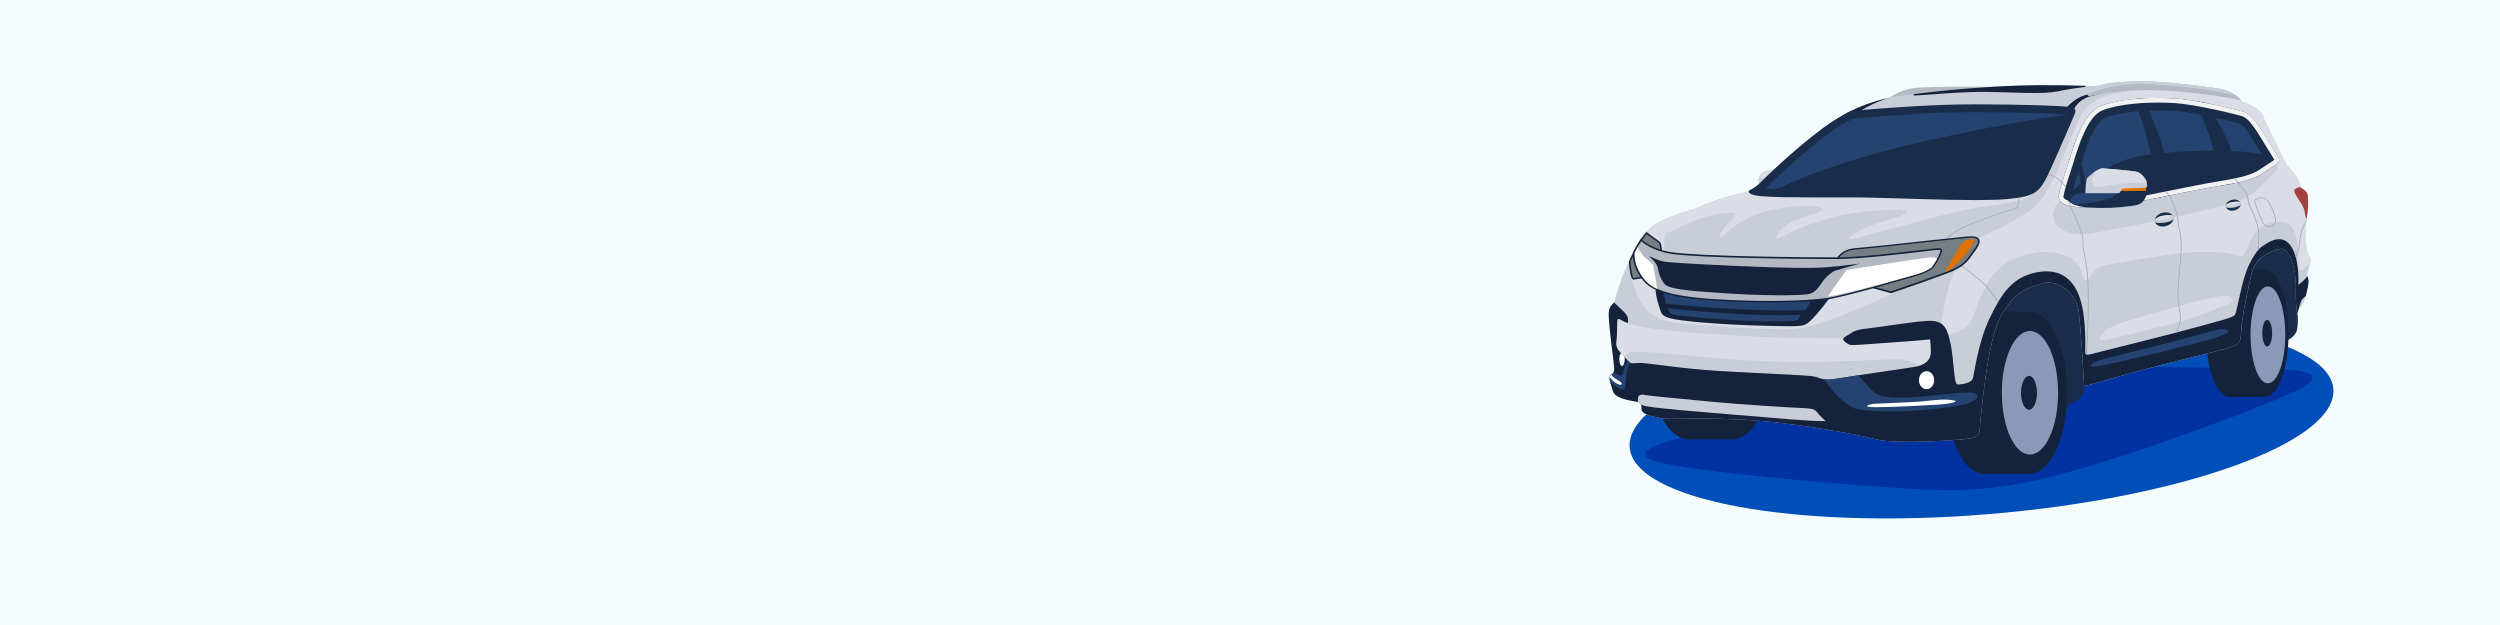 <?xml version="1.0" encoding="UTF-8"?> <svg xmlns="http://www.w3.org/2000/svg" width="1600" height="400" viewBox="0 0 1600 400" fill="none"><path d="M1600 0H0V400H1600V0Z" fill="#F5FCFF"></path><path d="M1273.27 328.989C1397.63 318.634 1496.16 282.768 1493.34 248.881C1490.52 214.994 1387.41 195.918 1263.05 206.274C1138.69 216.63 1040.16 252.495 1042.98 286.382C1045.8 320.269 1148.9 339.345 1273.27 328.989Z" fill="#004EB7"></path><path d="M1137.56 108.78C1137.31 108.72 1129.5 107.91 1126.62 111.91C1125.81 113.063 1125.38 114.437 1125.38 115.845C1125.38 117.253 1125.81 118.627 1126.62 119.78L1137.56 108.78Z" fill="#C9CDD8"></path><path d="M1126.62 111.91C1126.35 112.286 1126.12 112.688 1125.93 113.11C1127.1 114.2 1129.08 114.94 1132.42 113.71L1132.82 113.55L1137.56 108.78C1137.31 108.72 1129.5 107.91 1126.62 111.91Z" fill="#DADDE5"></path><path d="M1208.06 63.63C1208.06 63.63 1213.87 57.91 1224.47 56.41C1235.07 54.91 1288.22 55.66 1288.22 55.66L1208.06 63.63Z" fill="#B4B8C2"></path><path d="M1181.05 261C1181.05 261 1120.86 268.39 1096.05 274.76C1071.24 281.13 1032.76 289.63 1065.05 296.63C1097.34 303.63 1229.3 315.13 1255.31 313.63C1281.32 312.13 1299.31 310.38 1351.31 293.88C1403.31 277.38 1464.31 253.88 1474.56 247.38C1484.81 240.88 1480.38 237.53 1461.85 236.45C1443.32 235.37 1342.07 234.45 1342.07 234.45L1181.05 261Z" fill="#0032A1"></path><path d="M1318.06 262.23C1318.06 262.23 1327.31 258.03 1330.68 255.16C1334.05 252.29 1333.87 247.28 1333.87 247.28L1336.93 230.16L1418.68 213.24L1461.31 218.78C1461.31 218.78 1469.18 216.66 1470.18 210.53C1470.78 206.851 1470.78 203.099 1470.18 199.42L1473.31 181.78L1466.81 155.16H1425.31L1302.56 171.16L1256.62 216.16V265.85L1318.06 262.23Z" fill="#192D4B"></path><path d="M1270.05 303.34C1283.58 303.34 1294.55 280.077 1294.55 251.38C1294.55 222.683 1283.58 199.42 1270.05 199.42C1256.52 199.42 1245.55 222.683 1245.55 251.38C1245.55 280.077 1256.52 303.34 1270.05 303.34Z" fill="#14233B"></path><path d="M1298.56 199.42H1270.05V303.35H1298.56V199.42Z" fill="#14233B"></path><path d="M1298.56 303.34C1312.09 303.34 1323.06 280.077 1323.06 251.38C1323.06 222.683 1312.09 199.42 1298.56 199.42C1285.03 199.42 1274.06 222.683 1274.06 251.38C1274.06 280.077 1285.03 303.34 1298.56 303.34Z" fill="#14233B"></path><path d="M1299.18 290.92C1309.12 290.92 1317.18 273.217 1317.18 251.38C1317.18 229.543 1309.12 211.84 1299.18 211.84C1289.24 211.84 1281.18 229.543 1281.18 251.38C1281.18 273.217 1289.24 290.92 1299.18 290.92Z" fill="#8B99B9"></path><path d="M1298.56 262.23C1301.38 262.23 1303.67 257.372 1303.67 251.38C1303.67 245.388 1301.38 240.53 1298.56 240.53C1295.74 240.53 1293.45 245.388 1293.45 251.38C1293.45 257.372 1295.74 262.23 1298.56 262.23Z" fill="#14233B"></path><path d="M1081.17 281.22C1094.18 281.22 1104.72 262.331 1104.72 239.03C1104.72 215.729 1094.18 196.84 1081.17 196.84C1068.16 196.84 1057.62 215.729 1057.62 239.03C1057.62 262.331 1068.16 281.22 1081.17 281.22Z" fill="#14233B"></path><path d="M1108.57 196.84H1081.17V281.22H1108.57V196.84Z" fill="#14233B"></path><path d="M1108.58 281.22C1121.59 281.22 1132.13 262.331 1132.13 239.03C1132.13 215.729 1121.59 196.84 1108.58 196.84C1095.57 196.84 1085.03 215.729 1085.03 239.03C1085.03 262.331 1095.57 281.22 1108.58 281.22Z" fill="#14233B"></path><path d="M1426.89 254.01C1435.25 254.01 1442.02 235.757 1442.02 213.24C1442.02 190.723 1435.25 172.47 1426.89 172.47C1418.53 172.47 1411.76 190.723 1411.76 213.24C1411.76 235.757 1418.53 254.01 1426.89 254.01Z" fill="#14233B"></path><path d="M1449.55 172.47H1426.89V254.01H1449.55V172.47Z" fill="#14233B"></path><path d="M1449.55 254.01C1457.91 254.01 1464.68 235.757 1464.68 213.24C1464.68 190.723 1457.91 172.47 1449.55 172.47C1441.19 172.47 1434.42 190.723 1434.42 213.24C1434.42 235.757 1441.19 254.01 1449.55 254.01Z" fill="#14233B"></path><path d="M1451.46 245.33C1457.6 245.33 1462.58 231.442 1462.58 214.31C1462.58 197.178 1457.6 183.29 1451.46 183.29C1445.32 183.29 1440.34 197.178 1440.34 214.31C1440.34 231.442 1445.32 245.33 1451.46 245.33Z" fill="#8B99B9"></path><path d="M1451.01 221.75C1452.76 221.75 1454.17 217.94 1454.17 213.24C1454.17 208.54 1452.76 204.73 1451.01 204.73C1449.26 204.73 1447.85 208.54 1447.85 213.24C1447.85 217.94 1449.26 221.75 1451.01 221.75Z" fill="#14233B"></path><path d="M1333.87 247.28C1333.87 247.28 1331.93 210.78 1330.31 199.03C1328.69 187.28 1316.56 178.66 1307.43 181.28C1298.3 183.9 1288.43 186.5 1279.73 204.02C1271.03 221.54 1267.12 274.1 1266.93 275.78C1266.74 277.46 1266 279.78 1260.06 280.72C1254.12 281.66 1214.06 284.53 1200.93 281.22C1187.8 277.91 1145.68 269.78 1111.93 268.41C1078.18 267.04 1069.68 268.97 1062.56 267.56C1055.44 266.15 1051.18 264.78 1050.68 262.41C1050.18 260.04 1051.31 257.91 1047.68 257.16C1044.05 256.41 1033.75 255.28 1032.25 250.28C1030.75 245.28 1029.06 241.35 1031.18 239.91C1033.3 238.47 1033.37 237.03 1032.68 231.53C1031.99 226.03 1030.12 210.41 1029.87 206.53C1029.62 202.65 1028.93 198.45 1031.06 195.78C1031.66 194.96 1032.38 194.226 1033.18 193.6C1034.94 186.167 1037.37 178.907 1040.43 171.91C1045.5 160.38 1049.53 152.22 1056.28 145.75C1063.03 139.28 1083.84 133.94 1083.84 133.94C1090.55 130.852 1097.48 128.252 1104.56 126.16C1114.68 123.35 1120.12 123.53 1127.15 116.41C1134.18 109.29 1155.93 88.94 1172.81 77.78C1189.69 66.62 1205.53 62.69 1219.03 60.91C1232.53 59.13 1268.9 54.81 1303.78 54.53C1338.66 54.25 1413.37 57.35 1428.78 62.6C1444.19 67.85 1447.57 71.46 1448.42 74.41C1449.27 77.36 1453.48 84.81 1456.9 92.13C1460.32 99.45 1462.29 104.5 1466.09 108.44C1469.32 111.611 1471.57 115.645 1472.56 120.06C1473.5 124.06 1476.71 135.16 1476.03 141.41C1475.2 147.112 1475.23 152.907 1476.12 158.6C1477.12 165.35 1479.84 164.47 1478.78 167.97C1477.72 171.47 1476.09 175.1 1476.71 176.78C1477.33 178.46 1478.15 178.78 1476.4 186.78C1474.65 194.78 1472.34 196.16 1471.28 198.35L1470.21 200.53C1470.21 200.53 1469.09 196 1469.37 184.38C1469.65 172.76 1465.71 158.31 1459.62 159.25C1453.53 160.19 1443.44 164.79 1441.14 174.66C1438.84 184.53 1435.14 201.03 1434.5 210.16C1433.86 219.29 1434.63 220.09 1425.3 222.88C1415.97 225.67 1391.59 231.16 1369.71 237.16C1347.83 243.16 1333.87 247.28 1333.87 247.28Z" fill="#C9CDD8"></path><path d="M1083.74 134C1082.23 134.39 1062.74 139.57 1056.28 145.78C1053.61 148.375 1051.26 151.279 1049.28 154.43L1064.35 166.22L1065.35 153.57C1066.3 142.39 1080.41 135.45 1083.74 134Z" fill="#DADDE5"></path><path d="M1043.13 173.29C1043.13 173.29 1045.43 186.91 1051.81 195.53C1058.19 204.15 1066.18 205.91 1075.43 206.91C1084.68 207.91 1128.43 211.28 1147.18 210.66C1165.93 210.04 1215.18 185.96 1215.18 185.96L1204.12 171.72L1049.81 170.16L1043.13 173.29Z" fill="#DADDE5"></path><path d="M1476 141.41C1476.68 135.16 1473.47 124.1 1472.53 120.06C1471.53 115.645 1469.29 111.611 1466.06 108.44C1462.26 104.5 1460.29 99.44 1456.87 92.13C1453.45 84.82 1449.23 77.36 1448.39 74.41C1447.59 71.63 1444.51 68.27 1431.32 63.5C1422.61 61.87 1412.1 59.98 1403.5 58.67C1396.67 58.02 1388.99 57.43 1380.9 56.93C1365.9 57.22 1345.9 59.73 1339.22 65.6C1330.78 73 1332.13 72.91 1325.59 87.81C1319.05 102.71 1312.06 124.81 1300.06 134.11C1288.06 143.41 1261.06 154.66 1261.06 154.66C1261.06 154.66 1248.7 173.84 1245.41 190.41C1242.12 206.98 1239.75 217.04 1251.65 212.85C1263.55 208.66 1262.02 202.75 1267.79 189.45C1273.56 176.15 1281.79 165.51 1300.12 162.15C1318.45 158.79 1330.31 165.67 1332.75 175.54C1335.19 185.41 1337.62 172.66 1345.5 170.41C1353.38 168.16 1376.81 164.41 1393.5 162.35C1410.19 160.29 1425.11 161.22 1430.4 163.1C1435.69 164.98 1436.09 164.28 1440.4 154C1444.71 143.72 1453.52 142.1 1459.67 142.1C1465.82 142.1 1468.62 145.78 1470.12 154.72C1471.62 163.66 1469.46 175.47 1473.59 172.56C1475.13 171.48 1476.92 170.04 1478.59 168.66C1478.66 168.43 1478.74 168.2 1478.81 167.97C1479.87 164.47 1477.18 165.35 1476.15 158.6C1475.24 152.91 1475.19 147.115 1476 141.41Z" fill="#DADDE5"></path><path d="M1196.79 183.41L1093.57 181.66L1050.57 177.66H1050.51L1047.24 178.12C1047 178.155 1046.76 178.209 1046.53 178.28C1046.26 178.365 1045.99 178.415 1045.71 178.43C1045.39 178.43 1044.55 178.43 1043.93 175.09C1043.6 173.33 1043.26 170.8 1042.93 167.57C1046.32 160.14 1049.49 154.13 1053.84 149.08C1054.68 149.79 1055.98 150.82 1057.84 152.15L1059.25 153.15C1062.12 155.15 1062.67 155.59 1062.76 157.15C1063.03 159.392 1063.45 161.614 1064.02 163.8L1064.11 164.16L1162.39 169.16L1174.14 167.8L1174.27 167.61C1174.27 167.61 1177.42 162.92 1180.09 161.49L1180.37 161.34C1182.88 160 1183.73 159.55 1193.58 158.74C1199.38 158.26 1213.39 156.74 1225.74 155.37C1235.47 154.3 1244.65 153.3 1248.74 152.93C1250.74 152.75 1252.58 152.54 1254.28 152.34C1256.71 152.01 1259.16 151.807 1261.62 151.73C1263.96 151.73 1265.32 152.13 1266.02 153.02C1267.55 154.97 1265.41 157.91 1263.14 161.02C1262.74 161.56 1262.35 162.1 1261.97 162.64C1259.44 166.26 1257.05 169.64 1249.97 172.86C1243.19 175.86 1212.61 186.34 1210.22 187.16L1196.79 183.41Z" fill="#777E83"></path><path d="M1053.9 149.76C1054.74 150.45 1055.9 151.39 1057.54 152.53C1058.06 152.91 1058.54 153.24 1058.96 153.53C1061.81 155.53 1062.17 155.86 1062.25 157.14C1062.52 159.416 1062.95 161.672 1063.53 163.89L1063.71 164.61H1064.45L1162.35 169.61H1162.52L1173.96 168.28L1174.42 168.22L1174.67 167.84C1174.67 167.79 1177.76 163.25 1180.31 161.84L1180.6 161.68C1183.04 160.38 1183.86 159.94 1193.6 159.14C1199.41 158.66 1213.42 157.14 1225.78 155.77C1235.5 154.7 1244.68 153.69 1248.78 153.32C1250.78 153.14 1252.67 152.93 1254.34 152.74C1256.75 152.411 1259.18 152.207 1261.62 152.13C1263.77 152.13 1265.04 152.48 1265.62 153.23C1266.92 154.88 1264.88 157.67 1262.72 160.63C1262.33 161.17 1261.93 161.71 1261.55 162.25C1259.06 165.81 1256.71 169.17 1249.77 172.25C1243.13 175.25 1213.49 185.37 1210.22 186.48L1197 182.94H1196.88H1196.75L1093.64 181.19L1050.69 177.19H1050.58H1050.46L1047.19 177.65C1046.93 177.687 1046.67 177.74 1046.42 177.81C1046.2 177.883 1045.96 177.929 1045.73 177.95C1045.26 177.95 1044.79 176.88 1044.44 175.01C1044.12 173.3 1043.79 170.83 1043.44 167.67C1046.71 160.52 1049.77 154.67 1053.9 149.8M1053.78 148.4C1049.28 153.51 1045.99 159.65 1042.42 167.5C1042.69 170.18 1043.04 173.1 1043.42 175.2C1044.01 178.3 1044.83 178.95 1045.7 178.95C1046.24 178.881 1046.77 178.778 1047.3 178.64L1050.57 178.18L1093.57 182.18L1196.73 183.93L1210.23 187.68C1210.23 187.68 1243.04 176.52 1250.16 173.31C1257.28 170.1 1259.73 166.68 1262.35 162.93C1264.97 159.18 1268.44 155.33 1266.35 152.71C1265.48 151.61 1263.85 151.23 1261.56 151.23C1258.41 151.23 1254.01 151.94 1248.63 152.43C1239.35 153.27 1203.82 157.43 1193.51 158.24C1183.2 159.05 1182.63 159.55 1179.82 161.05C1177.01 162.55 1173.82 167.33 1173.82 167.33L1162.38 168.66L1064.48 163.66C1063.92 161.503 1063.5 159.312 1063.23 157.1C1063.1 154.97 1062.04 154.53 1058.1 151.72C1055.99 150.21 1054.6 149.08 1053.76 148.36L1053.78 148.4Z" fill="#14233B"></path><path d="M1059.53 185.45C1059.83 188.928 1060.55 192.356 1061.68 195.66C1063.43 200.41 1062.31 202.66 1072.31 204.41C1082.31 206.16 1105.18 207.91 1130.43 208.53C1155.68 209.15 1154.68 209.03 1159.43 204.53C1164.18 200.03 1171.31 190.16 1171.31 190.16L1081.18 186L1059.53 185.45Z" fill="#14233B"></path><path d="M1064.25 186.72L1066.31 194.22C1066.31 194.22 1076.31 195.91 1108.68 197.66C1141.05 199.41 1155.68 198.41 1155.68 198.41L1159.43 191.66L1087.68 189L1064.25 186.72Z" fill="#254370"></path><path d="M1339.4 61.28C1339.4 61.28 1331.33 62.35 1327.54 69.55C1323.75 76.75 1322.06 69.55 1322.06 69.55C1322.06 69.55 1328.8 60.81 1338.18 60.25C1347.56 59.69 1339.4 61.28 1339.4 61.28Z" fill="#14233B"></path><path d="M1181.05 72.86L1188.93 71.86C1188.93 71.86 1199.05 65.41 1209.27 62.55C1199.41 64.594 1189.9 68.067 1181.05 72.86Z" fill="#14233B"></path><path d="M1067.25 146.78C1065.18 153.35 1079.43 140.41 1098.18 137.22C1116.93 134.03 1109.81 138.91 1106.81 142.28C1104.5 144.89 1101.81 147.04 1100.81 150.64C1100.73 150.861 1100.72 151.105 1100.8 151.328C1100.88 151.551 1101.03 151.739 1101.24 151.859C1101.44 151.979 1101.68 152.023 1101.91 151.983C1102.15 151.942 1102.36 151.821 1102.51 151.64C1110.56 143.069 1121.02 137.141 1132.51 134.64C1154.63 129.57 1176.94 131.82 1159.69 137.26C1144.58 142.02 1140.19 145.06 1136.97 151.41C1136.87 151.601 1136.84 151.817 1136.88 152.027C1136.92 152.238 1137.02 152.43 1137.17 152.578C1137.33 152.725 1137.53 152.82 1137.74 152.847C1137.95 152.874 1138.16 152.833 1138.35 152.73C1145.49 148.73 1166.01 138.32 1191.57 135.73C1223.44 132.54 1229.07 134.79 1207.88 140.89C1186.69 146.99 1180.82 153.47 1184.82 153.07C1188.82 152.67 1249.21 135.17 1265.14 132.92C1281.07 130.67 1297.68 128.92 1301.38 123.28C1305.08 117.64 1263.38 103.92 1263.38 103.92L1136.08 107.83C1132.24 111.4 1129.08 114.43 1127.15 116.42C1120.15 123.54 1114.68 123.36 1104.56 126.17C1097.48 128.262 1090.55 130.862 1083.84 133.95C1083.84 133.95 1069.31 140.22 1067.25 146.78Z" fill="#DADDE5"></path><path d="M1038.1 203.47L1041.89 206.78C1041.89 206.78 1045.68 209.97 1082.06 212.78C1118.44 215.59 1159.69 217.42 1186.78 216.22C1213.87 215.02 1239.56 212.97 1239.56 212.97L1237.87 230.6L1229.25 235.38C1229.25 235.38 1225.12 230.13 1213.87 229.94C1202.62 229.75 1159.5 233.41 1116.75 230.5C1074 227.59 1045.03 223.05 1041.65 226.19C1040.08 227.517 1038.68 229.028 1037.48 230.69L1031.72 217.47L1032.72 202.94L1038.1 203.47Z" fill="#DADDE5"></path><path d="M1445.7 98.66C1445.7 98.66 1462.03 103.47 1456.7 109.1C1451.37 114.73 1444.2 123.7 1434.37 128.1C1424.54 132.5 1365.37 144.73 1339.09 149.23C1312.81 153.73 1305.34 133.62 1325.22 123.99C1345.1 114.36 1445.7 98.66 1445.7 98.66Z" fill="#C9CDD8"></path><path d="M1264.33 125.59C1250.25 125.59 1233.06 125.07 1217.9 124.59C1210.24 124.36 1203.01 124.14 1197.11 124.01C1189.66 123.86 1181.78 123.84 1175.75 123.84H1158.54C1145.6 123.84 1135.48 123.72 1128.19 123.16C1126.63 123.055 1125.07 122.848 1123.54 122.54C1125.5 121.279 1127.31 119.796 1128.93 118.12C1136.69 110.26 1157.93 90.55 1174.19 79.83C1177.75 77.468 1181.46 75.331 1185.29 73.43C1202.09 72.01 1225.77 70.22 1244.14 69.62C1250.94 69.4 1258.79 69.28 1267.45 69.28C1293.73 69.28 1319.13 70.28 1322.37 70.72C1323.5 70.833 1324.62 71.044 1325.72 71.35C1325.63 71.658 1325.52 71.959 1325.39 72.25L1324.08 75.25C1321.33 81.67 1315.6 95.02 1310.08 107.25C1303.73 121.25 1301.92 123.12 1284.87 124.79C1280.23 125.37 1273.53 125.59 1264.33 125.59Z" fill="#254370"></path><path d="M1267.45 71.82C1293.63 71.82 1318.86 72.82 1322.05 73.24H1322.25C1322.1 73.57 1321.95 73.94 1321.78 74.32C1319.03 80.73 1313.31 94.07 1307.78 106.32C1304.67 113.18 1302.7 116.79 1299.97 118.74C1297.24 120.69 1293.36 121.55 1284.59 122.41C1280.15 122.85 1273.34 123.07 1264.35 123.07C1250.35 123.07 1233.14 122.55 1217.99 122.07C1210.33 121.84 1203.09 121.62 1197.18 121.49C1189.71 121.34 1181.82 121.32 1175.77 121.32H1158.57C1146.51 121.32 1136.92 121.22 1129.83 120.75C1130.13 120.46 1130.43 120.17 1130.73 119.86C1138.43 112.06 1159.53 92.51 1175.59 81.86C1178.94 79.657 1182.41 77.654 1186 75.86C1202.75 74.45 1226.11 72.69 1244.24 72.1C1251.02 71.88 1258.83 71.76 1267.47 71.76M1267.47 66.76C1259.47 66.76 1251.41 66.86 1244.08 67.1C1225.23 67.71 1200.76 69.59 1184.63 70.96C1180.56 72.96 1176.62 75.218 1172.83 77.72C1155.95 88.88 1134.2 109.22 1127.17 116.35C1124.97 118.682 1122.34 120.567 1119.42 121.9C1118.68 123.34 1119.86 124.99 1128.02 125.63C1135.68 126.23 1146.59 126.32 1158.57 126.32H1175.77C1182.99 126.32 1190.23 126.32 1197.08 126.49C1214.48 126.85 1243.02 128.05 1264.35 128.05C1272.75 128.05 1280.03 127.86 1285.08 127.37C1302.95 125.62 1305.58 123.24 1312.33 108.37C1319.08 93.5 1326.08 76.99 1327.7 73.24C1329.32 69.49 1327.58 68.87 1322.7 68.24C1318.99 67.77 1293.16 66.78 1267.47 66.78V66.76Z" fill="#192D4B"></path><path d="M1336.76 128.86C1324.76 128.86 1322.2 126.86 1321.68 126.24C1321.6 126.14 1321.51 126.03 1321.59 125.55C1322.59 120.18 1326.17 109.77 1326.21 109.67C1326.74 108.11 1327.31 106.25 1327.96 104.1C1331.05 93.93 1336.79 75.01 1346.07 71.49C1354.18 68.42 1367.07 66.66 1381.58 66.66C1385.06 66.66 1388.45 66.76 1391.65 66.96C1404.86 67.79 1430.65 74.03 1434.8 75.39C1437.99 76.46 1441.14 81.12 1443.22 84.2C1444.64 86.31 1447.22 90.61 1449.56 94.41C1451.36 97.41 1453.06 100.16 1454.16 101.88L1454.24 102.01C1453.56 102.51 1452.49 103.2 1451.51 103.82L1449.83 104.89C1449.06 105.39 1448.35 105.89 1447.65 106.35C1443.11 109.45 1439.51 111.91 1420.71 114.9C1411.63 116.34 1399.59 118.78 1387.95 121.13C1370.77 124.61 1353.01 128.2 1344.73 128.63C1341.74 128.79 1339.13 128.86 1336.76 128.86Z" fill="#254370"></path><path d="M1381.58 62.66V70.66C1384.98 70.66 1388.28 70.76 1391.4 70.96C1403.73 71.73 1429.21 77.75 1433.53 79.19C1435.44 79.82 1438.45 84.29 1439.93 86.48C1441.28 88.48 1443.86 92.73 1446.14 96.48L1448.78 100.8L1447.66 101.52C1446.83 102.06 1446.1 102.52 1445.4 103.03C1441.26 105.86 1438 108.09 1420.09 110.94C1410.92 112.39 1398.84 114.84 1387.15 117.2C1370.15 120.65 1352.51 124.2 1344.52 124.63C1341.6 124.78 1339.06 124.85 1336.76 124.85C1333.16 124.968 1329.56 124.655 1326.03 123.92C1327.12 119.51 1329.16 113.33 1330.03 110.92C1330.58 109.32 1331.16 107.43 1331.82 105.24C1334.29 97.1 1340.08 78.03 1347.52 75.24C1355.19 72.34 1367.62 70.67 1381.61 70.67V62.67M1381.61 62.67C1369.3 62.67 1354.77 63.94 1344.68 67.76C1331.56 72.76 1325.75 98.76 1322.46 108.36C1322.46 108.36 1318.71 119.1 1317.68 124.86C1316.55 131.24 1325.68 132.86 1336.79 132.86C1339.44 132.86 1342.2 132.77 1344.96 132.63C1359.31 131.88 1398.96 122.41 1421.37 118.85C1443.78 115.29 1445.93 112.19 1452.03 108.25C1458.13 104.31 1460.09 103.66 1457.56 99.72C1455.03 95.78 1449.12 85.72 1446.56 82C1444 78.28 1440.56 73.1 1436.06 71.6C1431.56 70.1 1405.4 63.81 1391.9 63C1388.78 62.81 1385.28 62.69 1381.58 62.69L1381.61 62.67Z" fill="#192D4B"></path><path d="M1389.9 124.82C1389.24 118.36 1386.97 100.03 1381.5 86.13C1376.37 73.13 1373.41 65.71 1372.28 62.91C1370.03 63.03 1367.77 63.2 1365.52 63.42C1369.95 73.829 1373.38 84.634 1375.78 95.69C1377.99 106.018 1378.87 116.588 1378.39 127.14L1389.9 124.82Z" fill="#192D4B"></path><path d="M1337.37 132.86C1336.5 126.07 1334.58 112.97 1331.53 102.63C1330.24 98.532 1329.17 94.366 1328.34 90.15C1327.73 91.79 1327.16 93.42 1326.63 95.01C1327.71 98.96 1329.63 106.55 1331.34 115.19C1332.76 122.55 1333.76 128.84 1334.34 132.84C1335.34 132.86 1336.34 132.87 1337.37 132.86Z" fill="#192D4B"></path><path d="M1433.59 116.51C1432.32 111.03 1428.8 96.71 1424.59 87.91C1421.05 80.44 1415.8 71.28 1412.76 66.1C1409.87 65.53 1406.94 64.98 1404.1 64.51C1406.29 68.43 1413.34 81.76 1416.72 96.51C1418.45 103.905 1419.72 111.399 1420.54 118.95L1421.31 118.83C1426.35 118.05 1430.34 117.28 1433.59 116.51Z" fill="#192D4B"></path><path d="M1393.16 206.53C1406.31 202.91 1422.43 196.03 1426.06 194.53C1429.69 193.03 1429.68 192.03 1426.93 189.78C1424.18 187.53 1405.56 192.91 1389.31 197.41C1373.06 201.91 1351.93 207.66 1348.18 211.16C1344.43 214.66 1338.93 220.03 1352.06 216.66C1365.19 213.29 1393.16 206.53 1393.16 206.53Z" fill="#DADDE5"></path><path d="M1317.09 58.47C1322.48 57.308 1327.92 56.417 1333.4 55.8C1334.4 55.7 1334.84 55.32 1334.99 54.91C1323.18 54.6 1312.29 54.46 1303.78 54.53C1273.37 54.78 1241.84 58.09 1225.3 60.11C1224.36 60.68 1224.06 61.21 1226.4 61.11C1231.26 61 1254 58.58 1272.09 58.83C1290.18 59.08 1307.06 60.44 1317.09 58.47Z" fill="#14233B"></path><path d="M1340.06 56.5C1337.76 58.15 1332.75 62.69 1339.4 61.28C1346.05 59.87 1364.67 55.47 1399.22 59.02C1431.22 62.31 1434.5 64.7 1434.5 64.7C1434.5 64.7 1431.84 58.47 1418.34 56.41C1404.84 54.35 1377.75 51.35 1365.34 52C1352.93 52.65 1344.37 53.41 1340.06 56.5Z" fill="#B4B8C2"></path><path d="M1418.34 56.41C1404.84 54.35 1377.75 51.35 1365.34 52C1352.93 52.65 1344.34 53.41 1340.03 56.5C1338.57 57.495 1337.29 58.741 1336.26 60.18C1347.31 55.738 1359.15 53.558 1371.06 53.77C1389.44 54.19 1419.27 57.41 1431.79 61.6C1429.53 59.72 1425.43 57.49 1418.34 56.41Z" fill="#C9CDD8"></path><path d="M1476.06 140.59C1476.83 137.312 1477.22 133.957 1477.22 130.59C1477.22 125.02 1476.98 123.38 1475.22 121.97C1473.46 120.56 1472.08 119.16 1470.22 120.24C1468.36 121.32 1467.32 121.36 1469.61 125.24C1471.9 129.12 1474.53 132.37 1474.96 135.37C1475.21 137.132 1475.58 138.875 1476.06 140.59Z" fill="#A04040"></path><path d="M1381.58 62.66V65.66C1385.08 65.66 1388.49 65.76 1391.72 65.97C1405 66.8 1430.99 73.07 1435.11 74.44C1438.63 75.61 1441.76 80.25 1444.11 83.68C1445.53 85.77 1448.11 90.09 1450.46 93.89C1452.25 96.89 1453.95 99.63 1455.05 101.34C1455.24 101.634 1455.41 101.941 1455.56 102.26C1454.46 103.142 1453.3 103.944 1452.08 104.66L1450.41 105.73C1449.65 106.22 1448.94 106.73 1448.26 107.17C1443.61 110.35 1439.93 112.86 1420.91 115.88C1411.85 117.32 1399.82 119.76 1388.19 122.11C1370.97 125.59 1353.19 129.19 1344.82 129.63C1341.82 129.79 1339.19 129.86 1336.82 129.86C1324.82 129.86 1321.73 127.78 1320.98 126.86C1320.81 126.652 1320.69 126.404 1320.63 126.139C1320.58 125.874 1320.59 125.599 1320.67 125.34C1321.67 119.89 1325.29 109.41 1325.33 109.29C1325.85 107.78 1326.41 105.92 1327.07 103.78C1330.2 93.44 1336.07 74.21 1345.78 70.53C1357.03 66.27 1373.08 65.63 1381.64 65.63V62.63M1381.64 62.63C1369.33 62.63 1354.8 63.9 1344.71 67.72C1331.59 72.72 1325.78 98.72 1322.49 108.32C1322.49 108.32 1318.74 119.06 1317.71 124.82C1316.58 131.2 1325.71 132.82 1336.82 132.82C1339.47 132.82 1342.23 132.73 1344.99 132.59C1359.34 131.84 1398.99 122.37 1421.4 118.81C1443.81 115.25 1445.96 112.15 1452.06 108.21C1458.16 104.27 1460.12 103.62 1457.59 99.68C1455.06 95.74 1449.15 85.68 1446.59 81.96C1444.03 78.24 1440.59 73.06 1436.09 71.56C1431.59 70.06 1405.4 63.81 1391.9 63C1388.78 62.81 1385.28 62.69 1381.58 62.69L1381.64 62.63Z" fill="#F1F1F1"></path><path d="M1031.06 195.78C1028.93 198.45 1029.62 202.66 1029.87 206.53C1030.12 210.4 1032 226.03 1032.68 231.53C1033.36 237.03 1033.31 238.47 1031.18 239.91C1029.05 241.35 1030.75 245.28 1032.25 250.28C1033.75 255.28 1044.06 256.41 1047.68 257.16C1051.3 257.91 1050.18 260.03 1050.68 262.41C1051.18 264.79 1055.43 266.16 1062.56 267.56C1069.69 268.96 1078.18 267.03 1111.93 268.41C1145.68 269.79 1187.81 277.91 1200.93 281.22C1214.05 284.53 1254.12 281.66 1260.06 280.72C1266 279.78 1266.75 277.47 1266.93 275.78C1267.11 274.09 1271.06 221.53 1279.73 204.02C1288.4 186.51 1298.31 183.91 1307.43 181.28C1316.55 178.65 1328.68 187.28 1330.31 199.03C1331.94 210.78 1333.87 247.28 1333.87 247.28C1333.87 247.28 1347.81 243.16 1369.68 237.16C1391.55 231.16 1415.93 225.66 1425.27 222.88C1434.61 220.1 1433.81 219.28 1434.47 210.16C1435.13 201.04 1438.81 184.53 1441.11 174.66C1443.41 164.79 1453.5 160.19 1459.59 159.25C1465.68 158.31 1469.59 172.75 1469.34 184.38C1469.09 196.01 1470.18 200.53 1470.18 200.53L1470.5 199.89C1471.5 196 1472.79 192.12 1473.31 191.64C1473.83 191.16 1474.98 190.09 1475.72 189.39C1475.94 188.61 1476.16 187.75 1476.37 186.78C1478.12 178.78 1477.31 178.47 1476.68 176.78C1475.07 178.936 1473.12 180.805 1470.89 182.31C1470.89 182.31 1471.97 169 1467.47 159.72C1462.97 150.44 1455.65 152.72 1451.01 155.6C1446.37 158.48 1444.5 159.44 1439.53 169.19C1434.56 178.94 1431.87 199.28 1430.37 201.41C1428.87 203.54 1419.65 205.47 1407.09 209.03C1394.53 212.59 1343.78 225.28 1339.18 226.41C1334.58 227.54 1334.62 226.94 1334.53 225.25C1334.44 223.56 1335.53 205 1331.34 191.5C1327.15 178 1317.65 171.25 1302.75 174.44C1287.85 177.63 1281.09 187.66 1273.4 203.6C1265.71 219.54 1263.5 240.03 1262.5 242.47C1261.5 244.91 1256.62 245.85 1254.56 245.97C1252.5 246.09 1251.75 247.16 1250.87 240.1C1249.99 233.04 1249.75 225.78 1247.93 218.03C1246.11 210.28 1244.06 204.72 1233.5 205.35C1222.94 205.98 1202.81 209.47 1194.68 210.28C1186.55 211.09 1185.93 212.6 1182.5 214.53C1179.07 216.46 1179.37 217.22 1180.18 218.16C1181.2 219.262 1182.47 220.117 1183.87 220.66C1185.43 221.28 1199.81 219.85 1211.87 219.1C1223.93 218.35 1235.18 217.22 1235.18 217.22C1235.18 217.22 1235.62 218.69 1235.72 225.16C1235.82 231.63 1230.12 233.91 1226.18 234.66C1222.24 235.41 1186.87 240.41 1175.93 242.28C1164.99 244.15 1165.87 241.41 1159 240.66C1152.13 239.91 1130.81 239.16 1102.06 237.53C1073.31 235.9 1053.37 231.77 1048.06 232.33C1042.75 232.89 1043.32 232.05 1042.62 231.58C1041.92 231.11 1040.98 229.75 1037.32 225.91C1033.66 222.07 1034.32 219.77 1034.65 217.14C1034.98 214.51 1034.88 209.6 1034.98 206.22C1035.08 202.84 1036.71 204.35 1038.07 205.14C1039.29 205.783 1040.56 206.332 1041.87 206.78C1041.95 205.752 1041.95 204.718 1041.87 203.69C1041.73 202.1 1039.71 199.75 1037.46 197.78C1035.21 195.81 1033.16 193.6 1033.16 193.6C1032.36 194.228 1031.66 194.961 1031.06 195.78Z" fill="#14233B"></path><path d="M1168.4 269.5C1168.4 269.5 1164 265.5 1162.97 263.88C1161.94 262.26 1159.87 261.35 1154.06 261.16C1148.25 260.97 1115.43 259.1 1090.78 256.66C1066.13 254.22 1055.15 253.38 1052.43 252.72C1049.71 252.06 1048.25 253.28 1048.25 255.16C1048.25 257.04 1047.37 258.91 1054.64 260.16C1061.91 261.41 1087.31 263.56 1111.93 265.56C1136.55 267.56 1158.5 269.72 1168.4 269.5Z" fill="#C9CDD8"></path><path d="M1263.56 251.66C1258.81 249.78 1230.56 254.53 1219.06 254.53C1207.56 254.53 1202.06 254.16 1197.31 249.1C1195.01 246.64 1191.83 243.16 1189.17 240.21C1183.7 241.03 1178.91 241.77 1175.93 242.28C1173.2 242.871 1170.39 243.043 1167.6 242.79C1170.58 247.575 1174.22 251.909 1178.43 255.66C1186.43 262.41 1187.68 262.28 1203.43 263.16C1219.18 264.04 1246.43 261.28 1255.43 259.28C1264.43 257.28 1268.31 253.53 1263.56 251.66Z" fill="#254370"></path><path d="M1039.81 248.69C1040.31 247.94 1040.53 242.31 1041.28 236.97C1041.35 236.077 1041.6 235.208 1042.02 234.415C1042.44 233.622 1043.01 232.923 1043.71 232.36C1043.03 232.17 1043 231.82 1042.64 231.58C1042.43 231.43 1042.24 231.259 1042.06 231.07C1040.19 232.07 1039.36 235.87 1039.06 238.14C1038.75 240.91 1036.33 240.94 1032.71 238.14C1032.39 238.895 1031.84 239.526 1031.13 239.94C1029.98 240.72 1029.96 242.24 1030.41 244.26C1031.59 245.427 1032.87 246.482 1034.24 247.41C1037.53 249.44 1039.31 249.44 1039.81 248.69Z" fill="#254370"></path><path d="M1133 193.11C1122.6 193.11 1111.46 192.79 1099.89 192.11C1065.25 190.23 1056.16 184.36 1051.89 178.86C1047.62 173.36 1045.64 168.1 1045.71 161.86C1047.1 159.033 1048.67 156.297 1050.41 153.67C1053.98 156.67 1060.1 160.35 1069.51 161.85C1086.81 164.61 1153.66 165.23 1175.71 165.23C1190.76 165.23 1219.79 161.74 1232.19 160.23C1235.03 159.89 1237.09 159.64 1237.72 159.59L1238.72 159.49C1239.47 159.42 1240.19 159.35 1240.8 159.35C1241.64 159.35 1242.15 159.49 1242.36 159.78C1242.57 160.07 1242.53 160.87 1242.14 161.91C1241.19 164.311 1239.99 166.601 1238.54 168.74C1238.11 169.42 1237.73 170 1237.48 170.48C1236.73 171.9 1232.48 174.19 1228.02 175.58C1223.96 176.85 1182.44 189.2 1169.66 191.09C1161.23 192.35 1148.21 193.09 1133.01 193.09L1133 193.11Z" fill="#B4B8C2"></path><path d="M1050.43 154.46C1054.1 157.41 1060.18 160.93 1069.34 162.4C1086.67 165.16 1153.56 165.78 1175.62 165.78C1190.7 165.78 1219.75 162.29 1232.16 160.78C1235 160.44 1237.05 160.2 1237.67 160.15L1238.67 160.05C1239.33 159.97 1240 159.923 1240.67 159.91C1241.67 159.91 1241.8 160.1 1241.81 160.13C1241.82 160.16 1242.04 160.47 1241.54 161.8C1240.6 164.165 1239.41 166.421 1237.99 168.53C1237.55 169.22 1237.17 169.81 1236.91 170.31C1236.31 171.44 1232.4 173.71 1227.74 175.16C1223.68 176.43 1182.2 188.77 1169.46 190.66C1161.05 191.91 1148.06 192.6 1132.87 192.6C1122.48 192.6 1111.35 192.28 1099.78 191.6C1065.35 189.73 1056.36 183.95 1052.11 178.54C1047.86 173.13 1045.99 168.11 1046.04 161.97C1047.33 159.367 1048.77 156.839 1050.35 154.4M1050.14 152.92C1048.24 155.738 1046.54 158.681 1045.04 161.73C1044.95 168.19 1046.88 173.5 1051.32 179.16C1056.48 185.72 1067.48 190.85 1099.73 192.6C1111.9 193.26 1123.04 193.6 1132.87 193.6C1149.09 193.6 1161.74 192.82 1169.6 191.6C1182.23 189.72 1223.54 177.47 1228.04 176.07C1232.54 174.67 1236.95 172.32 1237.79 170.72C1238.63 169.12 1240.98 166.13 1242.48 162.1C1243.48 159.43 1242.48 158.86 1240.67 158.86C1239.76 158.86 1238.67 159 1237.51 159.1C1234.14 159.38 1194.1 164.72 1175.51 164.72C1156.92 164.72 1087.01 164.16 1069.39 161.35C1059.85 159.83 1053.73 156.06 1050.11 152.92H1050.14Z" fill="#14233B"></path><path d="M1055.25 163.66C1055.25 163.66 1061.43 167.22 1066.31 167.6C1071.19 167.98 1074 168.49 1109.06 170.1C1144.12 171.71 1159.81 171.72 1169.68 170.97C1179.55 170.22 1190.43 168.64 1190.43 168.64C1190.43 168.64 1175.68 172.8 1174.31 173.29C1172.94 173.78 1170.93 175.29 1168.18 178.09C1165.43 180.89 1163.08 187.32 1157.18 188.28C1151.28 189.24 1128.54 189.36 1103.05 187.65C1077.56 185.94 1067.72 184.94 1064.9 181.28C1062.83 178.439 1061.51 175.119 1061.06 171.63C1060.58 169.831 1059.64 168.185 1058.34 166.85C1057.87 166.47 1055.25 163.66 1055.25 163.66Z" fill="#14233B"></path><path d="M1253.5 159C1250.16 164.86 1247.18 169.63 1246.18 171.25C1245.18 172.87 1244 176.63 1250.75 170.25C1255.03 166.403 1258.81 162.036 1262 157.25C1264 154.32 1264.18 152.32 1260.12 153.25C1256.06 154.18 1254.67 157 1253.5 159Z" fill="#DE7300"></path><path d="M1335.63 227H1335.15C1335.15 226.76 1336.69 202.51 1336.15 183.86C1335.82 171.5 1334.37 165.33 1333.51 161.64C1333.06 160.107 1332.81 158.519 1332.79 156.92V156.29C1333.19 152.975 1332.62 149.614 1331.14 146.62C1329.14 141.94 1323.6 128.79 1323.55 128.62L1323.99 128.44C1323.99 128.57 1329.54 141.72 1331.57 146.44C1333.08 149.504 1333.67 152.938 1333.27 156.33V156.95C1333.3 158.506 1333.54 160.05 1333.99 161.54C1334.85 165.25 1336.31 171.45 1336.63 183.86C1337.17 202.45 1335.65 226.72 1335.63 227Z" fill="#9DA4B9"></path><path d="M1392.94 213L1392.58 212.68C1392.58 212.68 1393.31 211.81 1394.38 208.21L1394.46 207.92C1395.46 204.45 1395.65 203.92 1394.2 195.47C1393.05 188.76 1393.76 181.66 1394.68 172.67C1394.96 169.89 1395.25 167.03 1395.51 163.91C1396.32 154.27 1395.07 149.03 1394.32 145.91C1394.05 145.001 1393.89 144.065 1393.82 143.12V142.87C1393.82 140.48 1393.82 138.87 1391.21 131.95C1388.6 125.03 1385.87 122.75 1385.84 122.73L1386.13 122.35C1386.25 122.44 1388.95 124.58 1391.66 131.78C1394.3 138.78 1394.3 140.42 1394.3 142.87V143.12C1394.37 144.028 1394.53 144.926 1394.78 145.8C1395.54 148.95 1396.78 154.23 1395.99 163.95C1395.72 167.07 1395.43 169.95 1395.15 172.71C1394.24 181.71 1393.53 188.71 1394.67 195.39C1396.14 203.94 1395.95 204.57 1394.92 208.06L1394.84 208.34C1393.72 212.11 1393 213 1392.94 213Z" fill="#9DA4B9"></path><path d="M1321.87 119.58C1320.4 117.839 1318.76 116.25 1316.97 114.84C1315.22 113.301 1313.05 112.316 1310.74 112.01V111.53C1313.15 111.841 1315.42 112.865 1317.25 114.47C1319.08 115.901 1320.75 117.516 1322.25 119.29L1321.87 119.58Z" fill="#9DA4B9"></path><path d="M1445.26 160.28L1444.78 160.22C1445.22 156.593 1445.44 152.943 1445.45 149.29C1445.32 144.88 1442.26 136.98 1440.1 132.98C1439.2 131.231 1438.63 129.334 1438.41 127.38C1438.3 125.753 1437.77 124.183 1436.87 122.82C1434.77 119.99 1429.99 114.43 1429.94 114.37L1430.3 114.06C1430.3 114.12 1435.15 119.7 1437.3 122.53C1438.24 123.955 1438.8 125.597 1438.93 127.3C1439.15 129.2 1439.7 131.046 1440.57 132.75C1442.75 136.8 1445.85 144.75 1445.97 149.28C1445.95 152.957 1445.71 156.63 1445.26 160.28Z" fill="#9DA4B9"></path><path d="M1469.5 164.73L1469.07 164.53C1470.47 161.316 1471.32 157.887 1471.57 154.39C1471.9 149.744 1473.35 145.246 1475.79 141.28L1476.2 141.53C1473.8 145.43 1472.37 149.852 1472.05 154.42C1471.8 157.977 1470.93 161.465 1469.5 164.73Z" fill="#9DA4B9"></path><path d="M1452.21 145.14H1451.71C1450.85 145.071 1450.03 144.759 1449.35 144.24C1448.66 143.721 1448.14 143.017 1447.84 142.21C1447.26 140.79 1446.71 139.49 1446.2 138.28C1445.2 135.96 1444.37 133.96 1443.71 132.07C1443.59 131.72 1443.46 131.39 1443.35 131.07C1442.89 129.87 1442.53 128.93 1442.95 128.13C1443.37 127.33 1444.34 126.92 1446.27 126.5C1449.91 125.7 1451.59 127.75 1453.96 132.63C1456.33 137.51 1457.18 141.7 1456.03 143.48C1455.56 144.031 1454.98 144.467 1454.31 144.755C1453.65 145.043 1452.93 145.175 1452.21 145.14ZM1447.68 126.8C1447.24 126.804 1446.8 126.854 1446.37 126.95C1444.64 127.33 1443.69 127.77 1443.37 128.35C1443.05 128.93 1443.37 129.77 1443.78 130.89C1443.9 131.21 1444.03 131.54 1444.15 131.89C1444.8 133.77 1445.65 135.77 1446.63 138.08C1447.14 139.29 1447.69 140.59 1448.27 142.01C1448.53 142.737 1449 143.372 1449.62 143.839C1450.23 144.305 1450.97 144.584 1451.74 144.64C1452.45 144.73 1453.18 144.647 1453.85 144.4C1454.53 144.153 1455.13 143.749 1455.62 143.22C1456.62 141.6 1455.86 137.62 1453.52 132.83C1451.39 128.42 1449.91 126.8 1447.68 126.8Z" fill="#9DA4B9"></path><path d="M1386.13 144.711C1389.39 143.888 1391.56 141.311 1390.97 138.954C1390.37 136.598 1387.25 135.355 1383.98 136.178C1380.71 137.001 1378.54 139.578 1379.14 141.935C1379.73 144.291 1382.86 145.534 1386.13 144.711Z" fill="#192D4B"></path><path d="M1383.12 138.28C1380.37 138.97 1376.06 142.03 1380.5 142.6C1384.94 143.17 1391.94 141.47 1391.5 138.97C1391.06 136.47 1383.12 138.28 1383.12 138.28Z" fill="#C9CDD8"></path><path d="M1384.62 140.74C1388.07 139.92 1390.01 138.94 1390.69 138.05C1388.58 137.05 1383.12 138.28 1383.12 138.28C1381.65 138.67 1380.3 139.407 1379.18 140.43C1379.87 141 1381.37 141.51 1384.62 140.74Z" fill="#DADDE5"></path><path d="M1430.11 134.647C1432.71 133.994 1434.43 131.949 1433.95 130.08C1433.48 128.211 1431 127.225 1428.41 127.878C1425.82 128.531 1424.1 130.576 1424.57 132.445C1425.04 134.314 1427.52 135.3 1430.11 134.647Z" fill="#192D4B"></path><path d="M1427.74 129.55C1425.55 130.1 1422.13 132.55 1425.65 132.98C1429.17 133.41 1434.74 132.08 1434.39 130.1C1434.04 128.12 1427.74 129.55 1427.74 129.55Z" fill="#C9CDD8"></path><path d="M1428.93 131.5C1431.67 130.85 1433.2 130.07 1433.74 129.37C1432.07 128.57 1427.74 129.55 1427.74 129.55C1426.57 129.863 1425.5 130.445 1424.6 131.25C1425.15 131.72 1426.34 132.11 1428.93 131.5Z" fill="#DADDE5"></path><path d="M1278.7 193.3C1278.63 193.2 1271.35 182.92 1268.04 180.3C1264.73 177.68 1255.63 170.37 1255.54 170.3L1255.84 169.93C1255.93 170.01 1265 177.34 1268.33 179.93C1271.66 182.52 1278.79 192.56 1279.1 192.98L1278.7 193.3Z" fill="#9DA4B9"></path><path d="M1246.11 152.82L1245.73 152.53C1245.88 152.34 1249.44 147.77 1263.1 142.44C1276.76 137.11 1285.77 134.51 1289.1 133.55C1292.43 132.59 1291.65 126.66 1291.64 126.55L1292.12 126.49C1292.12 126.76 1292.89 132.92 1289.23 133.96C1285.88 134.96 1276.99 137.46 1263.23 142.83C1249.77 148.16 1246.15 152.77 1246.11 152.82Z" fill="#9DA4B9"></path><path d="M1067.25 197.13C1067.25 197.13 1068 200.31 1070.34 201.13C1072.68 201.95 1085.53 203.19 1107 204.69C1128.47 206.19 1147.22 205.69 1149.28 205.16C1151.34 204.63 1152.37 201.4 1152.37 201.4C1152.37 201.4 1134.56 202.5 1106.31 200.63C1078.06 198.76 1067.25 197.13 1067.25 197.13Z" fill="#254370"></path><path d="M1379.31 221.53C1352.42 228.23 1340.31 230.91 1339.18 232.53C1338.05 234.15 1335.93 235.41 1343.31 234.28C1350.69 233.15 1396.31 222.16 1408.81 218.78C1421.31 215.4 1428.36 212.89 1425.4 211.21C1422.44 209.53 1419.31 211.21 1406.4 214.48C1393.49 217.75 1390.85 218.66 1379.31 221.53Z" fill="#254370"></path><path d="M1221.84 257.41C1214.44 257.7 1201.4 258.41 1199.53 258.41C1197.66 258.41 1189.68 260.59 1200.47 260.62C1211.26 260.65 1232.06 259.41 1239.65 259C1247.24 258.59 1254.09 257.19 1250.81 256.35C1247.53 255.51 1243.12 255.6 1238.34 256.07C1233.56 256.54 1229.14 257.12 1221.84 257.41Z" fill="white"></path><path d="M1034.34 245.22C1036.64 246.63 1037.76 246.49 1037.9 245.74C1038.04 244.99 1037.11 244.19 1034.01 242.41C1032.88 241.825 1031.94 240.921 1031.32 239.81L1031.18 239.91C1030.94 240.076 1030.73 240.289 1030.58 240.537C1030.42 240.784 1030.32 241.061 1030.27 241.35C1031.3 242.948 1032.69 244.276 1034.34 245.22Z" fill="white"></path><path d="M1233 249.09C1235.7 249.09 1237.88 246.502 1237.88 243.31C1237.88 240.118 1235.7 237.53 1233 237.53C1230.3 237.53 1228.12 240.118 1228.12 243.31C1228.12 246.502 1230.3 249.09 1233 249.09Z" fill="white"></path><path d="M1036.38 229.91C1036.38 232.3 1037.15 234.24 1038.1 234.24C1039.05 234.24 1039.81 232.3 1039.81 229.91C1039.81 229.421 1039.77 228.933 1039.7 228.45C1039.09 227.77 1038.33 226.95 1037.4 225.97C1036.64 227.139 1036.29 228.521 1036.38 229.91Z" fill="white"></path><path d="M1236.68 170.51C1237.22 169.51 1238.4 168 1239.56 166C1238.93 165.06 1237.38 164.39 1233.91 164.82C1225.44 165.87 1181.78 172.82 1181.78 172.82L1169.68 189.82C1182.09 188.08 1222.68 176.7 1227.1 175.4C1231.52 174.1 1235.85 172 1236.68 170.51Z" fill="white"></path><path d="M1058.06 169.63C1056.49 167.998 1054.82 166.462 1053.06 165.03C1051.04 163.073 1049.37 160.783 1048.12 158.26C1047.48 159.37 1046.86 160.52 1046.24 161.72C1046.15 168.06 1048.08 173.27 1052.53 178.83C1054.73 181.469 1057.51 183.561 1060.66 184.94L1058.06 169.63Z" fill="white"></path><path d="M1235.1 89.62C1178.1 102.19 1145.24 116.77 1132.1 123.45C1138.96 123.8 1147.77 123.88 1158.54 123.88H1175.75C1181.75 123.88 1189.66 123.88 1197.11 124.05C1203.01 124.18 1210.24 124.4 1217.9 124.63C1233.06 125.09 1250.25 125.63 1264.33 125.63C1273.53 125.63 1280.23 125.41 1284.82 124.96C1301.82 123.29 1303.68 121.41 1310.03 107.42C1315.6 95.15 1321.33 81.8 1324.03 75.42L1324.91 73.36C1313.59 74.44 1287.43 78.09 1235.1 89.62Z" fill="#192D4B"></path><path d="M1420.71 114.9C1439.51 111.9 1443.11 109.45 1447.65 106.35C1448.35 105.87 1449.06 105.35 1449.83 104.89L1451.51 103.82C1452.51 103.2 1453.51 102.51 1454.24 102.01L1454.16 101.88C1453.83 101.37 1453.44 100.75 1453.02 100.06L1452.42 99.86C1438.42 95.69 1406.81 95.03 1374.62 99.06C1342.43 103.09 1326.03 126.56 1326.03 126.56L1326.43 128.11C1329.84 128.676 1333.3 128.927 1336.76 128.86C1339.13 128.86 1341.76 128.79 1344.76 128.63C1353.04 128.2 1370.76 124.63 1387.98 121.13C1399.59 118.78 1411.63 116.34 1420.71 114.9Z" fill="#192D4B"></path><path d="M1355 117L1354.43 125.16L1373.43 123.66C1373.67 122.096 1373.67 120.504 1373.43 118.94C1372.99 117.25 1361.12 117.88 1361.12 117.88L1355 117Z" fill="#DE7300"></path><path d="M1337.6 115.71C1337.6 115.71 1332.81 116.41 1330.85 118.28C1328.89 120.15 1321.47 124.75 1322.31 125.88C1323.15 127.01 1323.16 132.06 1337.6 132.81C1346.45 133.412 1355.35 133.077 1364.13 131.81C1369.66 131.16 1371.06 129.81 1372.47 127.59C1373.88 125.37 1374.47 122.16 1373.78 122.16L1353.72 122.34L1337.6 115.71Z" fill="#192D4B"></path><path d="M1345.93 119.12C1340.22 119.01 1341.71 121.82 1336.53 122.6C1333.77 124.6 1331.62 121.47 1326.63 125.6C1325.89 126.2 1323.08 129.21 1327.63 131.02C1338.36 130.02 1354.97 127.65 1354.97 122.64C1354.98 122.53 1354.98 122.42 1354.97 122.31H1353.8L1345.93 119.12Z" fill="#254370"></path><path d="M1334.69 123.63C1334.69 123.63 1334.6 115.28 1336 113.69C1337.4 112.1 1343.13 107.78 1345.28 107.78C1347.43 107.78 1363.66 109.19 1367.13 109.85C1370.6 110.51 1373.69 115 1373.88 116.78C1374.07 118.56 1375.1 120.06 1372.38 120.16C1369.66 120.26 1358.38 120.72 1358.38 120.72L1356.32 123.63H1334.69Z" fill="#C9CDD8"></path><path d="M1373.89 116.88C1373.89 116.88 1373.89 116.82 1373.89 116.78C1373.7 115 1370.61 110.5 1367.14 109.85C1363.67 109.2 1347.45 107.78 1345.29 107.78C1344.14 107.78 1341.97 109.02 1339.99 110.41C1339.44 112.364 1339.13 114.38 1339.08 116.41C1339.08 121.86 1342.76 118.86 1359.79 117.41C1365.27 117 1370 116.86 1373.89 116.88Z" fill="#DADDE5"></path></svg> 